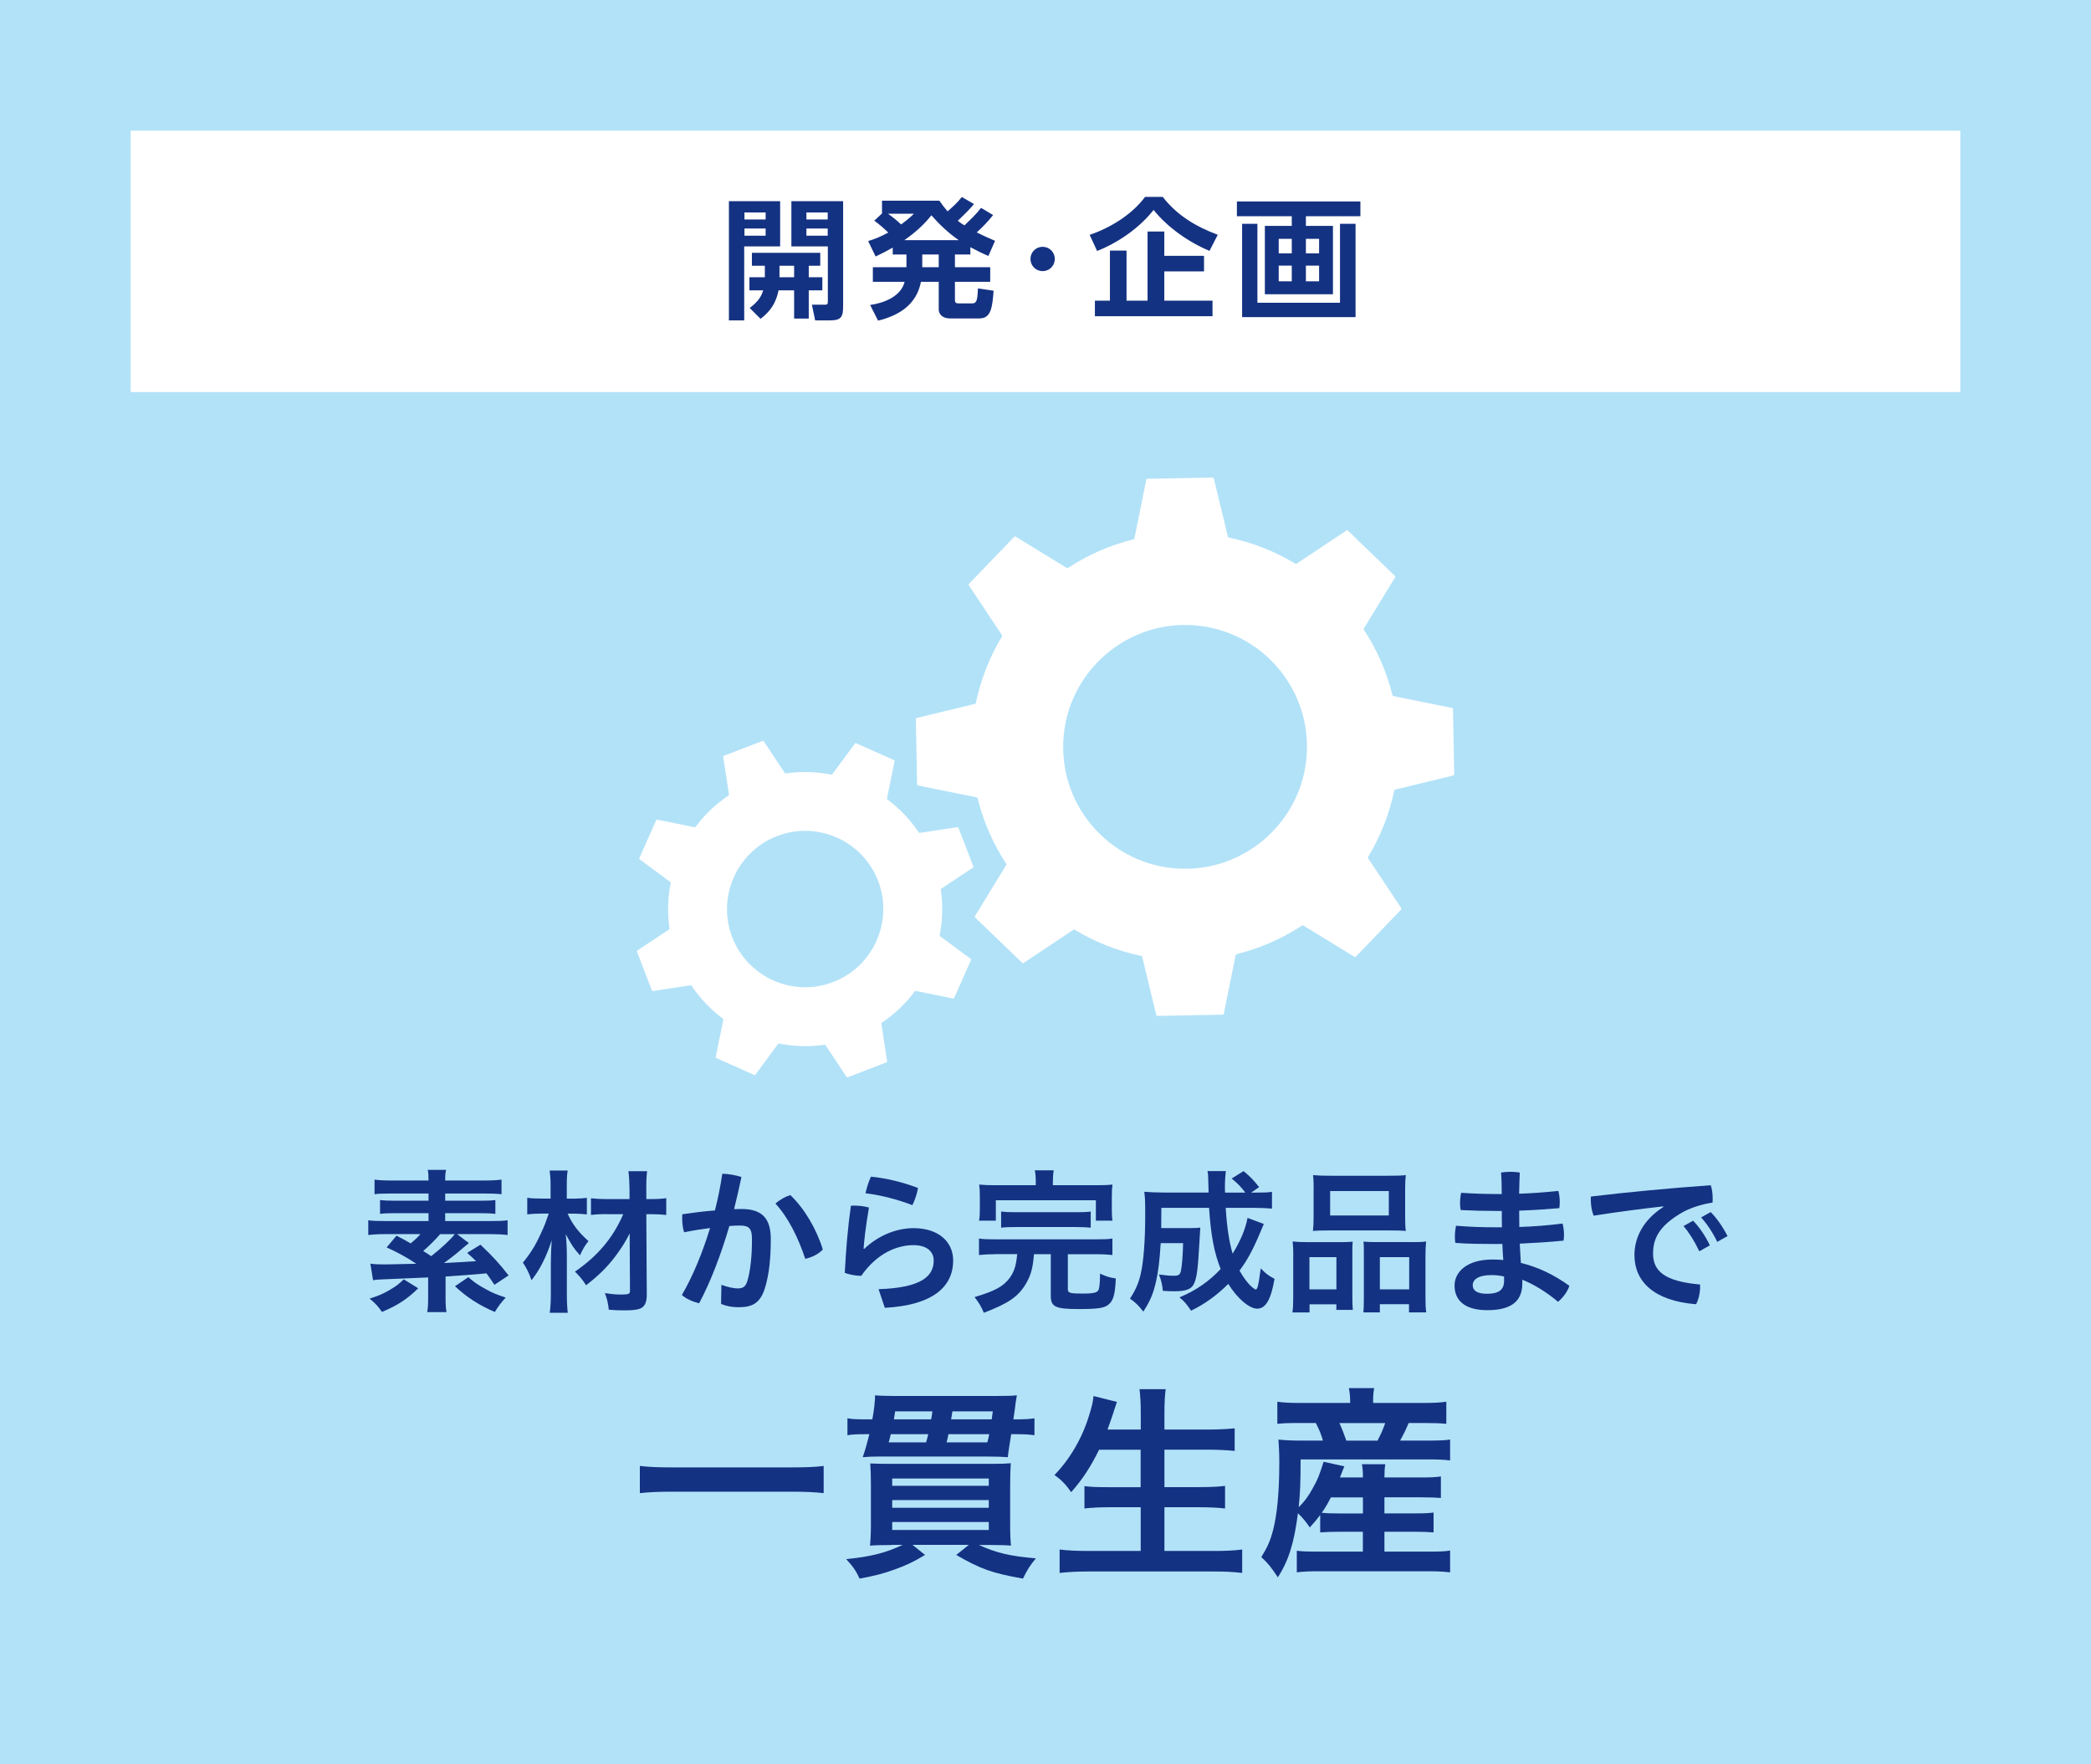 <?xml version="1.0" encoding="UTF-8"?><svg xmlns="http://www.w3.org/2000/svg" width="320" height="270" viewBox="0 0 320 270"><defs><style>.cls-1{fill:#143282;}.cls-1,.cls-2,.cls-3{stroke-width:0px;}.cls-2{fill:#fff;}.cls-3{fill:#b2e2f8;}</style></defs><rect class="cls-3" width="320" height="270"/><rect class="cls-2" x="20" y="20" width="280" height="40"/><path class="cls-1" d="M119.39,30.79v6.92h-5.5v11.32h-2.34v-18.24h7.84ZM113.93,32.51v1.08h3.24v-1.08h-3.24ZM113.93,34.97v1.1h3.24v-1.1h-3.24ZM117.05,40.67h-1.98v-1.98h10.46v1.98h-1.76v1.76h2.08v2h-2.08v4.32h-2.24v-4.32h-2.38c-.38,1.88-1.22,3.2-2.76,4.36l-1.66-1.66c.96-.72,1.74-1.52,2.06-2.7h-2.1v-2h2.36v-1.76ZM121.53,42.43v-1.76h-2.24v1.76h2.24ZM129.03,30.79v16.04c0,1.58-.24,2.2-1.96,2.2h-2.32l-.5-2.4h1.86c.46,0,.58-.02.58-.48v-8.44h-5.58v-6.92h7.92ZM123.41,32.51v1.08h3.26v-1.08h-3.26ZM123.41,34.97v1.1h3.26v-1.1h-3.26Z"/><path class="cls-1" d="M150.14,31.81l1.84,1.1c-.78,1-1.58,1.8-2.5,2.66.94.48,1.84.88,2.8,1.28l-1.02,2.32c-.94-.4-1.84-.84-2.76-1.34v1.12h-2.36v1.94h5.4v2.24h-5.4v2.74c0,.44.14.56.56.56h2.04c.72,0,.84-.4.92-2.3l2.4.36c-.2,2.6-.4,4.24-2.18,4.24h-4.5c-.9,0-1.72-.42-1.72-1.44v-4.16h-2.72c-.68,3.48-3.32,5.14-6.56,5.94l-1.22-2.4c2.06-.28,4.72-1.28,5.28-3.54h-4.86v-2.24h5.14v-1.94h-2.1v-1.06c-.86.5-1.72.94-2.62,1.36l-1.14-2.36c1.2-.36,1.98-.72,3.08-1.3-.76-.72-1.3-1.2-2.14-1.82l1.18-1.1v-1.96h8.78c.44.64.76,1.06,1.26,1.64.9-.82,1.4-1.24,2.18-2.2l1.86,1.08c-.76.9-1.62,1.74-2.48,2.56.4.32.58.44,1.02.7.94-.92,1.72-1.62,2.54-2.68ZM139.86,32.71h-3.96c.7.5,1.38,1.04,2,1.64.76-.56,1.28-.98,1.96-1.64ZM142.54,32.95c-1.22,1.52-2.54,2.68-4.14,3.8h8.32c-1.56-1.08-2.94-2.38-4.18-3.8ZM141.14,38.95v1.94h2.52v-1.94h-2.52Z"/><path class="cls-1" d="M159.56,37.77c1.04,0,1.86.82,1.86,1.86s-.82,1.86-1.86,1.86-1.86-.82-1.86-1.86.82-1.86,1.86-1.86Z"/><path class="cls-1" d="M166.76,35.95c3.2-1.12,6.44-3.08,8.48-5.82h2.7c2.22,2.86,5.08,4.54,8.42,5.8l-1.26,2.46c-3.18-1.32-6.38-3.56-8.56-6.26-2.18,2.76-5.38,4.98-8.64,6.28l-1.14-2.46ZM184.26,41.53h-6.08v4.48h7.38v2.38h-18v-2.38h2.3v-7.66h2.54v7.66h3.22v-10.58h2.56v3.72h6.08v2.38Z"/><path class="cls-1" d="M208.19,33.09h-8.34v1.48h4.14v10.46h-10.42v-10.46h4.12v-1.48h-8.4v-2.26h18.9v2.26ZM192.43,34.25v12.08h12.64v-12.08h2.38v14.28h-17.36v-14.28h2.34ZM195.69,36.55v2.22h2v-2.22h-2ZM195.69,40.65v2.4h2v-2.4h-2ZM199.85,36.55v2.22h2.02v-2.22h-2.02ZM199.85,40.65v2.4h2.02v-2.4h-2.02Z"/><path class="cls-1" d="M71.75,190.24c-.38.31-.46.38-.79.65-1.08.94-1.78,1.49-3.02,2.4,1.42-.07,3.05-.17,4.92-.29-.41-.41-.65-.62-1.37-1.27l2.04-1.25c1.92,1.82,2.86,2.86,4.3,4.7l-2.16,1.44c-.6-.89-.77-1.13-1.22-1.75q-3.22.29-6.26.48v3.07c0,1.15.02,1.66.14,2.38h-2.95c.12-.7.14-1.22.14-2.38v-2.93q-4.99.22-6.77.29c-.77.02-1.18.05-1.66.14l-.41-2.54c.65.1,1.3.12,2.33.12q.7,0,4.7-.1c-1.34-.91-2.95-1.8-4.54-2.5l1.51-1.8c1.06.55,1.39.72,2.16,1.18.65-.53,1.01-.86,1.51-1.42h-5.3c-1.13,0-1.94.05-2.69.14v-2.26c.6.1,1.27.12,2.45.12h6.77v-1.2h-5.21c-.89,0-1.58.02-2.21.1v-2.11c.62.07,1.25.1,2.21.1h5.21v-1.1h-5.81c-1.2,0-1.8.02-2.45.1v-2.23c.72.1,1.51.14,2.74.14h5.52c0-.84-.02-1.15-.12-1.63h2.81c-.12.5-.14.82-.14,1.63h5.88c1.22,0,2.11-.05,2.74-.14v2.23c-.7-.07-1.3-.1-2.45-.1h-6.17v1.1h5.5c.98,0,1.56-.02,2.18-.1v2.11c-.62-.07-1.3-.1-2.18-.1h-5.5v1.2h7.1c1.18,0,1.82-.02,2.45-.12v2.26c-.79-.1-1.68-.14-2.69-.14h-5.04l1.8,1.37ZM64,197.15c-1.7,1.68-3.17,2.62-5.54,3.62-.65-.91-1.03-1.34-1.9-2.04,1.37-.43,1.99-.7,2.95-1.25,1.08-.62,1.51-.96,2.28-1.7l2.21,1.37ZM67.36,188.87c-.74.86-1.8,1.9-2.59,2.57.72.46.84.53,1.22.79,1.46-1.13,2.9-2.47,3.62-3.36h-2.26ZM71.68,195.45c.86.77,1.46,1.18,2.64,1.82,1.01.58,1.68.84,3.07,1.3-.7.77-1.18,1.39-1.66,2.21-2.4-1.03-4.27-2.23-6.1-3.94l2.04-1.39Z"/><path class="cls-1" d="M86.87,185.73c.72,1.61,1.63,2.81,3.19,4.2-.58.72-.89,1.27-1.3,2.18-1.03-1.18-1.2-1.44-2.18-3.24.14,1.44.17,2.09.17,3.89v5.4c0,1.1.05,1.97.14,2.74h-2.76c.1-.72.17-1.63.17-2.74v-4.66q0-.91.02-1.3,0-.82.12-2.42c-.79,2.47-1.82,4.54-3.1,6.14-.36-1.06-.77-1.9-1.32-2.69,1.27-1.58,1.94-2.66,2.83-4.63.5-1.08.67-1.54,1.13-2.88h-1.15c-.86,0-1.49.05-2.14.12v-2.54c.65.1,1.18.12,2.23.12h1.34v-1.99c0-.94-.05-1.58-.14-2.3h2.76c-.12.67-.14,1.25-.14,2.28v2.02h1.25c.67,0,1.25-.05,1.82-.12v2.54c-.58-.07-1.2-.12-1.8-.12h-1.15ZM92.94,185.8c-1.1,0-1.87.05-2.5.12v-2.54c.67.07,1.44.12,2.52.12h3.38v-1.46c-.02-1.15-.05-1.9-.17-2.81h2.86c-.1.84-.14,1.7-.12,2.81v1.46h.7c1.03,0,1.75-.05,2.35-.14v2.57c-.6-.07-1.37-.12-2.35-.12h-.7l.07,12.17c.02,1.27-.26,1.92-.96,2.26-.46.19-1.15.29-2.47.29-.79,0-1.56-.02-2.38-.1-.12-1.03-.24-1.58-.6-2.54,1.15.17,1.78.22,2.54.22,1.1,0,1.3-.1,1.3-.58l-.05-8.78c-.46.98-1.27,2.3-2.18,3.5-1.27,1.68-2.57,2.95-4.49,4.44-.6-.94-.94-1.32-1.7-2.09,3.5-2.4,5.83-5.18,7.39-8.79h-2.45Z"/><path class="cls-1" d="M110.39,196.62c.86.31,1.82.55,2.5.55.82,0,1.22-.26,1.49-1.15.43-1.49.7-3.58.7-6.31,0-1.68-.38-2.16-1.85-2.16-.46,0-.98.02-1.61.07-1.27,4.32-2.83,8.47-4.63,11.83-.89-.22-1.99-.67-2.64-1.27,1.66-2.83,3.14-6.43,4.32-10.25-1.3.17-2.66.38-3.98.65-.19-.62-.29-1.37-.29-2.14,0-.19,0-.41.02-.62,1.66-.24,3.38-.46,4.99-.58.48-1.87.86-3.77,1.13-5.62.96.02,2.04.22,2.93.5-.34,1.63-.72,3.26-1.13,4.92.43-.02.82-.02,1.18-.02,3.34,0,4.44,1.7,4.44,4.61,0,3.14-.29,5.33-.79,7.13-.72,2.62-1.94,3.29-4.13,3.29-.96,0-1.8-.14-2.69-.5l.05-2.93ZM120.95,182.89c2.14,2.02,4.03,5.23,4.97,8.33-.62.67-1.63,1.2-2.69,1.42-1.08-3.29-2.66-6.41-4.56-8.45.67-.6,1.54-1.08,2.28-1.3Z"/><path class="cls-1" d="M134.44,197.29c6.79-.22,8.45-2.11,8.45-4.39,0-1.34-1.01-2.35-3.1-2.35-2.5,0-5.57,1.22-7.99,4.7-.86-.02-1.82-.19-2.52-.46.17-3.38.46-6.89.94-10.27.19-.02.41-.02.62-.02.72,0,1.49.12,2.14.29-.55,3.31-.72,4.94-.82,6.31l.1.02c2.02-1.94,4.78-3.17,7.54-3.17,3.94,0,6.07,2.18,6.07,4.94,0,4.13-3.26,6.86-10.46,7.25l-.96-2.86ZM140.49,181.79c-.12.79-.5,1.94-.86,2.64-2.16-.84-4.9-1.56-7.18-1.82.19-.84.5-1.85.84-2.54,2.26.22,4.82.82,7.2,1.73Z"/><path class="cls-1" d="M152.34,191.94c-1.13,0-1.85.05-2.52.12v-2.52c.65.1,1.32.12,2.52.12h15.43c1.18,0,1.82-.02,2.47-.12v2.52c-.7-.07-1.37-.12-2.5-.12h-4.32v5.35c0,.58.31.67,2.26.67,1.75,0,2.3-.14,2.47-.65.1-.29.19-1.18.19-1.99v-.41c1.01.46,1.44.58,2.42.74-.1,2.35-.36,3.38-1.1,3.98-.65.55-1.63.7-4.63.7-3.53,0-4.22-.34-4.22-2.04v-6.36h-2.57c-.19,2.21-.46,3.14-1.2,4.46-1.18,2.02-2.66,3.05-6.48,4.51-.36-.89-.79-1.61-1.42-2.4,1.97-.6,2.66-.89,3.58-1.37,1.54-.86,2.5-2.23,2.78-3.94.07-.38.1-.62.17-1.27h-3.34ZM158.51,180.83c0-.7-.05-1.25-.14-1.73h2.88c-.07.46-.12,1.01-.12,1.7v.58h6.53c1.2,0,1.8-.02,2.59-.1-.07.53-.1.96-.1,1.78v1.94c0,.74.02,1.3.1,1.8h-2.54v-3.12h-15.31v3.12h-2.57c.1-.53.12-1.06.12-1.82v-1.92c0-.77-.02-1.22-.1-1.78.77.07,1.42.1,2.59.1h6.07v-.55ZM153.21,185.41c.65.07,1.2.1,2.26.1h9.19c1.08,0,1.61-.02,2.26-.1v2.47c-.65-.07-1.2-.1-2.26-.1h-9.19c-1.03,0-1.61.02-2.26.1v-2.47Z"/><path class="cls-1" d="M193.41,187.31q-.17.36-.53,1.25c-1.06,2.54-1.97,4.27-3.19,5.88.48.84.94,1.51,1.42,2.04.41.46.94.86,1.06.86s.22-.14.31-.46q.17-.55.46-2.78c.79.82,1.1,1.06,2.11,1.61-.55,3.17-1.34,4.56-2.66,4.56-1.2,0-3.05-1.58-4.42-3.79-1.75,1.75-3.58,3.07-5.69,4.1-.74-1.08-.98-1.37-1.78-2.04,2.45-1.01,4.51-2.42,6.31-4.34-.98-2.4-1.51-5.21-1.78-9.36h-7.3q-.02,2.26-.02,3.1h4.32c.84,0,1.18-.02,1.66-.07-.02.41-.07,1.06-.12,1.99-.24,4.22-.38,5.47-.79,6.48-.36.91-1.2,1.27-3.02,1.27-.65,0-1.03-.02-1.8-.07-.1-1.03-.24-1.58-.6-2.5,1.25.17,1.61.19,2.28.19.72,0,.94-.14,1.08-.72.17-.84.29-2.35.34-4.27h-3.43c-.17,2.69-.36,4.3-.72,5.9-.43,1.87-.89,2.95-1.94,4.58-.74-.94-1.18-1.39-2.04-1.99.84-1.27,1.32-2.38,1.63-3.72.46-1.99.7-5.11.7-9.29,0-1.8-.02-2.4-.14-3.34.86.07,1.82.12,3.02.12h6.82c0-.19-.02-.79-.05-1.82-.02-.86-.02-.96-.12-1.46h2.81c-.07.5-.14,1.44-.14,2.23,0,.19,0,.82.02,1.06h3.1c-.65-.86-1.1-1.34-2.09-2.16l1.82-1.13c1.08.91,1.49,1.32,2.38,2.45l-1.22.84h.72c1.25,0,1.87-.02,2.47-.12v2.57c-.77-.07-1.66-.12-2.86-.12h-4.22c.19,3.07.53,5.23,1.06,7.01,1.18-1.9,1.99-3.84,2.28-5.47l2.52.94Z"/><path class="cls-1" d="M197.92,192.25c0-.84-.02-1.58-.1-2.26.72.07,1.32.1,2.28.1h5.16c.7,0,1.2-.02,1.75-.07-.05.5-.05.84-.05,2.06v6.24c0,.98.02,1.61.07,2.14h-2.52v-.86h-4.1v1.25h-2.62c.1-.7.12-1.34.12-2.57v-6.02ZM200.39,197.32h4.13v-4.94h-4.13v4.94ZM201.04,181.89c0-.84-.02-1.46-.1-2.06.7.07,1.39.1,2.66.1h8.88c1.32,0,2.04-.02,2.66-.1-.07.58-.1,1.15-.1,2.06v4.32c0,.96.02,1.56.1,2.16-.72-.05-1.18-.07-2.42-.07h-9.34c-1.22,0-1.75.02-2.45.07.07-.62.1-1.27.1-2.14v-4.34ZM203.56,186.01h8.98v-3.74h-8.98v3.74ZM216.14,190.09c.98,0,1.54-.02,2.11-.1-.07.67-.1,1.3-.1,2.26v6.05c0,1.3.02,1.92.12,2.54h-2.64v-1.25h-4.46v1.25h-2.52c.05-.65.07-1.15.07-2.14v-6.77c0-1.06,0-1.42-.05-1.92.53.05,1.03.07,1.75.07h5.71ZM211.17,197.32h4.49v-4.94h-4.49v4.94Z"/><path class="cls-1" d="M229.82,182.73c0-1.08-.02-2.18-.1-3.29.46-.07.96-.12,1.44-.12.5,0,.98.05,1.42.12-.05,1.08-.07,2.16-.1,3.24,2.06-.07,4.03-.22,6-.43.14.48.22,1.1.22,1.7,0,.34-.02.67-.07.94-2.02.17-4.06.31-6.14.38,0,.6.02,1.66.02,2.5,2.21-.07,4.39-.24,6.62-.53.14.5.22,1.15.22,1.73,0,.34-.02.65-.07.89-2.26.22-4.51.36-6.7.46.05.98.1,1.97.17,2.95,2.59.62,5.06,1.8,7.42,3.5-.26.86-.94,1.78-1.73,2.45-1.82-1.54-3.84-2.74-5.47-3.38v.58c0,3.05-2.16,4.08-5.38,4.08s-4.99-1.34-4.99-3.77c0-2.11,1.94-3.98,5.78-3.98.58,0,1.13.02,1.68.07-.07-.82-.12-1.63-.14-2.45h-.62c-2.81,0-4.85-.02-6.58-.17-.05-.29-.07-.62-.07-.96,0-.58.07-1.15.17-1.66,2.06.17,3.89.24,6.41.24h.62c-.02-.84-.02-1.66-.02-2.5h-.43c-2.14,0-4.1-.05-5.86-.14-.07-.31-.1-.67-.1-1.06,0-.55.07-1.13.17-1.58,1.82.12,3.77.19,5.71.19h.5ZM230.18,195.35c-.58-.14-1.3-.22-1.9-.22-2.14,0-2.9.74-2.9,1.56s.7,1.3,2.18,1.3c1.7,0,2.62-.53,2.62-1.97v-.67Z"/><path class="cls-1" d="M254.51,184.62c-3.24.36-7.06.86-10.63,1.42-.29-.74-.43-1.63-.43-2.45,0-.17,0-.34.02-.48,5.64-.67,11.88-1.27,18.34-1.73.19.55.29,1.3.29,1.99,0,.24,0,.46-.02.67-1.68.24-3.53.84-4.85,1.63-3.24,1.94-4.25,3.79-4.25,6.17,0,2.64,1.7,4.25,7.18,4.73.02.12.02.26.02.38,0,.91-.26,2.02-.62,2.64-6.46-.5-9.43-3.5-9.43-7.51,0-2.62,1.27-5.35,4.42-7.37l-.02-.1ZM259.1,186.81c.91.91,1.9,2.35,2.57,3.77l-1.61.91c-.72-1.51-1.56-2.86-2.42-3.86l1.46-.82ZM261.79,185.49c.89.86,1.8,2.16,2.59,3.67l-1.58.89c-.67-1.42-1.66-2.88-2.47-3.74l1.46-.82Z"/><path class="cls-1" d="M126.05,228.5c-1.44-.16-2.88-.22-4.77-.22h-18.56c-1.76,0-3.39.06-4.8.22v-4.16c1.34.16,2.78.22,4.8.22h18.56c2.11,0,3.55-.06,4.77-.22v4.16Z"/><path class="cls-1" d="M136.48,236.44c-1.28,0-2.66.03-3.33.1.06-.61.13-1.79.13-3.14v-6.21c0-1.47-.03-2.27-.1-3.23.8.03,1.66.06,3.17.06h15.2c1.57,0,2.4-.03,3.14-.1-.06.83-.1,1.92-.1,3.46v5.82c0,1.54.06,2.85.13,3.33-.64-.06-2.02-.1-3.3-.1h-1.63c2.72,1.22,4.67,1.7,8.74,2.05-.86,1.02-1.31,1.73-1.98,3.1-4.7-.83-6.5-1.47-10.21-3.62l1.92-1.54h-8.61l1.92,1.54c-1.89,1.12-2.85,1.57-4.61,2.21-1.86.67-3.01.96-5.41,1.41-.54-1.18-1.06-1.92-2.05-2.98,3.78-.38,6.05-.96,8.64-2.18h-1.66ZM154.75,219.48q-.48,2.91-.51,3.52c-.7-.06-1.76-.1-3.2-.1h-16.51c-1.06,0-1.76.03-2.5.1.42-1.22.7-2.27,1.02-3.52h-.58c-1.28,0-2.05.03-2.78.16v-2.59c.74.13,1.47.16,2.88.16h.93c.26-1.41.42-2.78.42-3.68.54.06,1.7.1,2.69.1h15.97c1.76,0,2.34-.03,3.04-.1q-.16.83-.35,2.4-.06.32-.19,1.28c1.66,0,2.34-.03,3.23-.16v2.59c-.86-.13-1.6-.16-3.01-.16h-.54ZM136.32,219.48c-.1.48-.16.67-.32,1.25h5.73c.16-.58.19-.67.32-1.25h-5.73ZM136.54,227.38h14.78v-1.12h-14.78v1.12ZM136.54,230.74h14.78v-1.18h-14.78v1.18ZM136.54,234.14h14.78v-1.22h-14.78v1.22ZM142.5,217.21c.1-.45.13-.77.19-1.22h-5.7c-.1.58-.13.77-.19,1.22h5.7ZM145.15,219.48c-.13.64-.13.67-.29,1.25h6.24c.16-.58.19-.74.29-1.25h-6.24ZM151.77,217.21q.1-.64.16-1.22h-6.18c-.1.64-.16,1.02-.19,1.22h6.21Z"/><path class="cls-1" d="M168.22,221.82c-1.31,2.66-2.53,4.54-4.29,6.53-.8-1.15-1.54-1.92-2.56-2.62,2.34-2.4,4.26-5.66,5.31-9.15.42-1.34.58-2.02.67-2.94l3.58.9c-.06.26-.38,1.06-.61,1.86-.16.48-.42,1.25-.83,2.37h5.09v-2.4c0-1.63-.06-2.62-.19-3.78h4c-.13,1.06-.19,2.08-.19,3.78v2.4h6.53c1.6,0,2.94-.06,4.22-.19v3.46c-1.34-.13-2.66-.19-4.13-.19h-6.62v5.73h5.41c1.57,0,2.85-.06,3.87-.19v3.46c-1.12-.13-2.37-.19-3.84-.19h-5.44v6.69h7.55c1.76,0,3.1-.06,4.35-.22v3.58c-1.47-.16-2.59-.22-4.29-.22h-19.17c-1.66,0-3.01.06-4.48.22v-3.58c1.34.16,2.72.22,4.38.22h8.03v-6.69h-4.8c-1.5,0-2.72.06-3.81.19v-3.42c1.02.13,2.05.16,3.74.16h4.86v-5.73h-6.37Z"/><path class="cls-1" d="M202.05,231.83c-.51.67-.77.99-1.6,1.92-.64-.93-1.09-1.47-1.82-2.18-.58,4.54-1.41,7.23-3.07,9.82-1.06-1.6-1.47-2.11-2.53-3.1.96-1.57,1.38-2.53,1.79-4.1.64-2.46.96-5.95.96-10.43,0-1.25-.06-2.43-.13-3.46,1.18.13,2.18.16,3.58.16h3.23c-.35-1.15-.51-1.54-1.09-2.69h-2.66c-1.7,0-2.34.03-3.23.13v-3.39c.86.13,1.82.19,3.46.19h7.68v-.32c0-.67-.06-1.25-.19-1.95h3.87c-.13.67-.16,1.22-.16,1.95v.32h7.65c1.66,0,2.66-.06,3.55-.19v3.39c-.9-.1-1.7-.13-3.33-.13h-2.43c-.61,1.41-.8,1.76-1.31,2.69h4.13c1.7,0,2.66-.03,3.52-.16v3.2c-.99-.13-1.89-.16-3.52-.16h-19.36c0,3.62-.06,4.93-.29,7.3.9-.86,1.5-1.7,2.18-2.94.74-1.31.99-1.98,1.63-4l3.17.7q-.32.77-.67,1.7h3.52c0-.99-.06-1.5-.16-2.02h3.58c-.1.67-.13,1.12-.13,2.02h5.63c1.54,0,2.24-.03,3.01-.16v3.3c-.9-.06-1.57-.1-3.04-.1h-5.6v2.46h4.7c1.47,0,2.05-.03,2.82-.13v3.04c-.9-.06-1.44-.1-2.82-.1h-4.7v3.04h7.07c1.28,0,2.21-.03,2.98-.16v3.33c-.93-.1-1.86-.16-3.04-.16h-17.41c-1.06,0-1.89.03-3.01.16v-3.3c.8.1,1.6.13,2.94.13h7.17v-3.04h-3.62c-1.15,0-2.02.03-2.91.1v-2.69ZM203.68,229.14c-.51.99-.83,1.57-1.41,2.37.61.06,1.34.1,2.66.1h3.65v-2.46h-4.9ZM210.81,220.47c.54-1.06.77-1.54,1.18-2.69h-7.01c.48,1.06.67,1.6,1.06,2.69h4.77Z"/><path class="cls-2" d="M222.55,118.5l-.19-9.98c0-.09-.06-.16-.15-.18l-8.97-1.81c-.07-.01-.13-.07-.14-.14-.9-3.62-2.39-7-4.38-10.02-.04-.06-.04-.14,0-.2l4.78-7.81c.05-.07.03-.17-.03-.23l-7.19-6.92c-.06-.06-.16-.07-.23-.02l-7.62,5.07c-.06.04-.14.04-.2,0-3.1-1.87-6.53-3.24-10.18-4-.07-.01-.13-.07-.14-.14l-2.15-8.9c-.02-.08-.1-.14-.18-.14l-9.98.19c-.09,0-.16.06-.18.15l-1.81,8.97c-.01.07-.07.13-.14.14-3.62.9-7,2.39-10.02,4.38-.06.04-.14.04-.2,0l-7.81-4.78c-.07-.05-.17-.03-.23.03l-6.92,7.19c-.06.06-.07.16-.02.23l5.07,7.62c.04.06.04.14,0,.2-1.87,3.1-3.24,6.53-4,10.18-.01.07-.07.13-.14.14l-8.9,2.15c-.08.02-.14.1-.14.18l.19,9.98c0,.09.06.16.15.18l8.97,1.81c.07.01.13.07.14.14.9,3.62,2.39,7,4.38,10.02.04.06.04.14,0,.2l-4.78,7.81c-.05.07-.03.17.03.23l7.19,6.92c.06.06.16.07.23.02l7.62-5.07c.06-.04.14-.04.2,0,3.1,1.87,6.53,3.24,10.18,4,.07.01.13.07.14.14l2.15,8.9c.02.08.1.14.18.14l9.98-.19c.09,0,.16-.06.18-.15l1.81-8.97c.01-.07.07-.13.14-.14,3.62-.9,7-2.39,10.02-4.38.06-.04.14-.04.2,0l7.81,4.78c.07.05.17.03.23-.03l6.92-7.19c.06-.06.07-.16.02-.23l-5.07-7.62c-.04-.06-.04-.14,0-.2,1.87-3.1,3.24-6.53,4-10.18.01-.07.07-.13.14-.14l8.9-2.15c.08-.02.14-.1.14-.18ZM180.74,132.94c-9.54-.31-17.32-7.8-17.99-17.32-.78-11.02,8.19-20.33,19.23-19.97,9.54.31,17.32,7.8,17.99,17.32.78,11.02-8.19,20.33-19.23,19.97Z"/><path class="cls-2" d="M148.97,132.63l-2.3-5.97c-.02-.05-.07-.08-.13-.08l-5.8.88s-.09-.01-.12-.05c-1.33-1.99-2.98-3.69-4.83-5.08-.04-.03-.05-.07-.05-.12l1.17-5.75c.01-.05-.02-.11-.07-.13l-5.85-2.6c-.05-.02-.11,0-.14.04l-3.49,4.72s-.07.06-.12.05c-2.28-.45-4.65-.52-7.01-.18-.05,0-.09-.01-.12-.05l-3.24-4.89s-.09-.07-.14-.05l-5.97,2.3c-.05.02-.08.07-.08.13l.88,5.8s-.01.09-.05.12c-1.99,1.33-3.69,2.98-5.08,4.83-.03.04-.07.05-.12.05l-5.75-1.17c-.05-.01-.11.02-.13.07l-2.6,5.85c-.02.05,0,.11.04.14l4.72,3.49s.06.07.05.12c-.45,2.28-.52,4.65-.18,7.01,0,.05-.01.09-.05.12l-4.89,3.24s-.07.09-.05.14l2.3,5.97c.02.05.07.08.13.08l5.8-.88s.09.01.12.05c1.33,1.99,2.98,3.69,4.83,5.08.04.03.05.07.05.12l-1.17,5.75c-.01.05.02.11.07.13l5.85,2.6c.05.02.11,0,.14-.04l3.49-4.72s.07-.06.12-.05c2.28.45,4.65.52,7.01.18.05,0,.09.01.12.05l3.24,4.89s.09.07.14.05l5.97-2.3c.05-.02.08-.07.08-.13l-.88-5.8s.01-.09.05-.12c1.99-1.33,3.69-2.98,5.08-4.83.03-.04.07-.05.12-.05l5.75,1.17c.05.01.11-.02.13-.07l2.6-5.85c.02-.05,0-.11-.04-.14l-4.72-3.49s-.06-.07-.05-.12c.45-2.28.52-4.65.18-7.01,0-.05.01-.09.05-.12l4.89-3.24s.07-.09.05-.14ZM126.93,150.49c-5.82,1.9-12.15-.91-14.64-6.5-2.88-6.47.49-14.05,7.22-16.25,5.82-1.9,12.15.91,14.64,6.5,2.88,6.47-.49,14.05-7.22,16.25Z"/></svg>